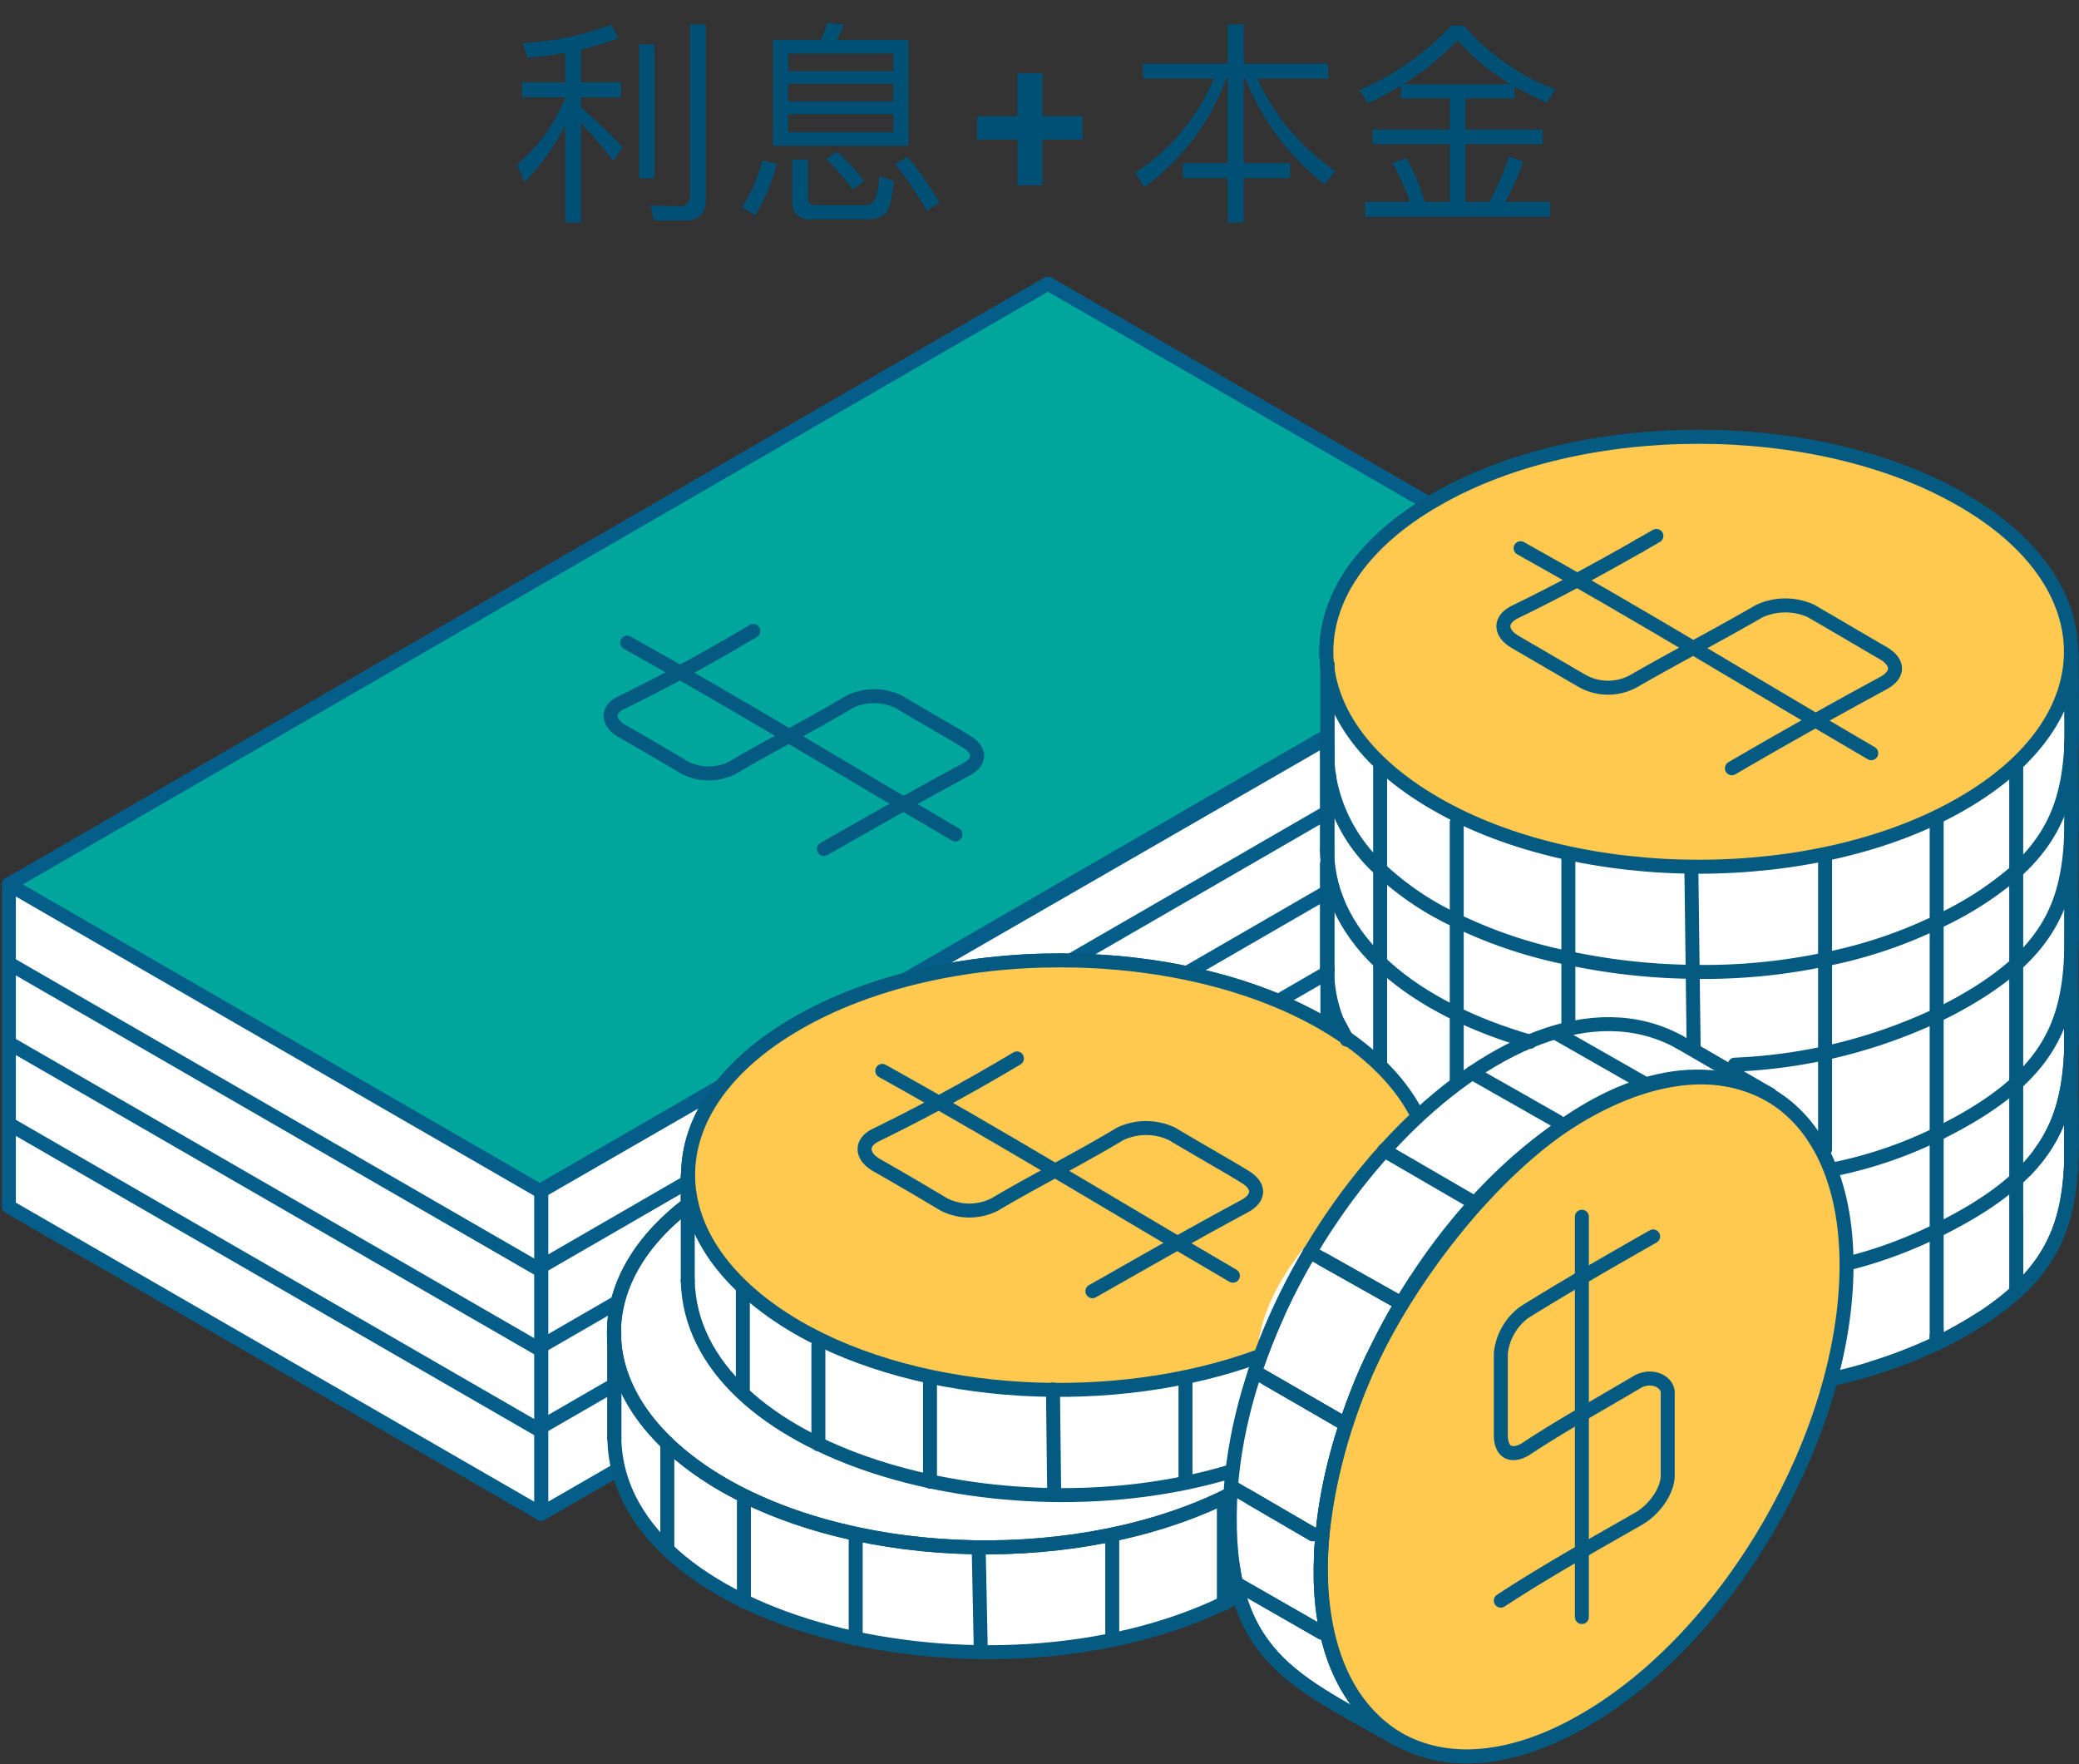 <svg xmlns="http://www.w3.org/2000/svg" xmlns:xlink="http://www.w3.org/1999/xlink" width="211.132" height="179.158" viewBox="0 0 211.132 179.158">
  <rect x="0" y="0" width="211.132" height="179.158" fill="#333333" stroke="none"/>
  <defs>
    <clipPath id="clip-path">
      <rect id="Rectangle_352" data-name="Rectangle 352" width="210.941" height="179.059" fill="none"/>
    </clipPath>
  </defs>
  <g id="_05-私校教師-退撫金-新制" data-name="05-私校教師-退撫金-新制" transform="translate(0.191)">
    <path id="Path_3154" data-name="Path 3154" d="M160.158,60.217V92.939L54.77,153.717V120.935Z" fill="#fff" fill-rule="evenodd"/>
    <path id="Path_3155" data-name="Path 3155" d="M160.158,60.217V92.939L54.77,153.717V120.935Z" fill="none" stroke="#055e89" stroke-linecap="round" stroke-linejoin="round" stroke-width="1.42"/>
    <path id="Path_3156" data-name="Path 3156" d="M.71,122.53l54.059,31.186V121L.71,89.808Z" fill="#fff"/>
    <g id="Group_845" data-name="Group 845">
      <g id="Group_844" data-name="Group 844" clip-path="url(#clip-path)">
        <path id="Path_3157" data-name="Path 3157" d="M.71,89.808V122.53l54.059,31.186V120.994" fill="none" stroke="#055e89" stroke-linecap="round" stroke-linejoin="round" stroke-width="1.42"/>
      </g>
    </g>
    <path id="Path_3158" data-name="Path 3158" d="M.71,89.808l53.922,31.127L160.158,59.941,106.23,28.8Z" fill="#00a59b"/>
    <g id="Group_847" data-name="Group 847">
      <g id="Group_846" data-name="Group 846" clip-path="url(#clip-path)">
        <path id="Path_3159" data-name="Path 3159" d="M106.23,28.8.71,89.808l53.921,31.126L160.157,59.941Z" fill="none" stroke="#055e89" stroke-linecap="round" stroke-linejoin="round" stroke-width="1.42"/>
      </g>
    </g>
    <line id="Line_1743" data-name="Line 1743" y1="60.993" x2="105.526" transform="translate(54.7 67.659)" fill="none" stroke="#055e89" stroke-linecap="round" stroke-linejoin="round" stroke-width="1.42"/>
    <path id="Path_3160" data-name="Path 3160" d="M54.7,128.987.778,97.861Z" fill="#00a59b"/>
    <g id="Group_849" data-name="Group 849">
      <g id="Group_848" data-name="Group 848" clip-path="url(#clip-path)">
        <line id="Line_1744" data-name="Line 1744" x2="53.922" y2="31.126" transform="translate(0.779 97.86)" fill="none" stroke="#055e89" stroke-linecap="round" stroke-linejoin="round" stroke-width="1.42"/>
      </g>
    </g>
    <line id="Line_1745" data-name="Line 1745" y1="60.993" x2="105.526" transform="translate(54.7 75.746)" fill="none" stroke="#055e89" stroke-linecap="round" stroke-linejoin="round" stroke-width="1.42"/>
    <path id="Path_3161" data-name="Path 3161" d="M54.7,137.073.778,105.947Z" fill="#00a59b"/>
    <g id="Group_851" data-name="Group 851">
      <g id="Group_850" data-name="Group 850" clip-path="url(#clip-path)">
        <line id="Line_1746" data-name="Line 1746" x2="53.922" y2="31.126" transform="translate(0.779 105.947)" fill="none" stroke="#055e89" stroke-linecap="round" stroke-linejoin="round" stroke-width="1.42"/>
      </g>
    </g>
    <line id="Line_1747" data-name="Line 1747" y1="60.993" x2="105.526" transform="translate(54.7 83.958)" fill="none" stroke="#055e89" stroke-linecap="round" stroke-linejoin="round" stroke-width="1.42"/>
    <path id="Path_3162" data-name="Path 3162" d="M54.7,145.286.778,114.16Z" fill="#00a59b"/>
    <g id="Group_853" data-name="Group 853">
      <g id="Group_1391" data-name="Group 1391">
        <line id="Line_1748" data-name="Line 1748" x2="53.922" y2="31.126" transform="translate(0.779 114.159)" fill="none" stroke="#055e89" stroke-linecap="round" stroke-linejoin="round" stroke-width="1.42"/>
        <path id="Path_3163" data-name="Path 3163" d="M83.482,86.209c4.513-2.555,8.965-5.124,14.44-8.072,1.5-.79,1.5-1.973,0-2.848-1.941-1.183-4.408-2.571-6.877-4.044a5.775,5.775,0,0,0-4.92,0c-3.927,2.364-8.437,4.629-11.9,6.7a5.343,5.343,0,0,1-4.891,0c-1.986-1.181-3.97-2.364-6.423-3.751-1.46-.876-1.46-2.159,0-2.848,4.437-2.159,8.95-4.627,13.387-7.27" fill="none" stroke="#055a82" stroke-linecap="round" stroke-linejoin="round" stroke-width="1.42"/>
        <path id="Path_3164" data-name="Path 3164" d="M63.5,65.259C74.811,71.55,85.542,78.136,96.841,84.735" fill="none" stroke="#055a82" stroke-linecap="round" stroke-linejoin="round" stroke-width="1.42"/>
        <path id="Path_5737" data-name="Path 5737" d="M1.276-12.034v1.518H5.654v.044A17.1,17.1,0,0,1,.792-3.7L1.5-1.87A22.312,22.312,0,0,0,5.654-7.678V2.2H7.26V-7.876a48.086,48.086,0,0,1,3.278,3.828l.946-1.408C10.032-6.974,8.624-8.316,7.26-9.5v-1.012h4.07v-1.518H7.26v-3.322a27.614,27.614,0,0,0,3.828-1.188l-.77-1.342a30.751,30.751,0,0,1-8.976,1.87l.484,1.474a36.387,36.387,0,0,0,3.828-.484v2.992Zm11.88-3.872v13.6H14.74v-13.6ZM17.886,2c1.364,0,2.046-.726,2.046-2.134V-17.908H18.326V-.528c0,.7-.33,1.078-.968,1.078-.968,0-1.98-.044-3.036-.088L14.652,2Z" transform="translate(51.551 20.393)" fill="#004f74"/>
        <path id="Path_5736" data-name="Path 5736" d="M4.2-16.346V-5.588H17.974V-16.346h-7.26a8.774,8.774,0,0,0,.66-1.54l-1.65-.22a7.476,7.476,0,0,1-.682,1.76ZM16.434-6.952H5.742V-8.8H16.434ZM5.742-10.076v-1.8H16.434v1.8Zm0-3.08v-1.8H16.434v1.8ZM3.1-4.092A14.583,14.583,0,0,1,1.056.616L2.4,1.474A18.45,18.45,0,0,0,4.6-3.784Zm10.6,5.962a2.92,2.92,0,0,0,1.87-.506c.44-.418.748-1.54.924-3.388l-1.518-.484a5.369,5.369,0,0,1-.55,2.6A1.291,1.291,0,0,1,13.4.44H8.514a.671.671,0,0,1-.748-.77V-4.2H6.16V0A1.663,1.663,0,0,0,8.052,1.87ZM10.758-4.994l-1.166.726a23.624,23.624,0,0,1,2.684,3.124l1.21-.836A25.269,25.269,0,0,0,10.758-4.994Zm7.106.506-1.232.77a38.567,38.567,0,0,1,3.212,4.752L21.1.154A36.49,36.49,0,0,0,17.864-4.488Z" transform="translate(74.101 20.393)" fill="#004f74"/>
        <path id="Path_5735" data-name="Path 5735" d="M7.369-8.6h4.082V-6.22H7.369v4.651H4.834V-6.22H.73V-8.6h4.1v-4.351H7.369Z" transform="translate(98.301 20.393)" fill="#004f74"/>
        <path id="Path_5734" data-name="Path 5734" d="M1.584-13.926v1.518H8.778A21.045,21.045,0,0,1,.814-2.86l.9,1.474a23.375,23.375,0,0,0,8.316-11.022h.154v8.58H5.654V-2.31h4.532V2.2h1.628V-2.31h4.708V-3.828H11.814v-8.58h.176A25.529,25.529,0,0,0,20.042-1.672L21.12-3.036a22.623,22.623,0,0,1-7.9-9.372h7.172v-1.518h-8.58v-3.982H10.186v3.982Zm26.18,2.244v1.276h4.994v3.168H24.9v1.474h7.854V.11h-2.53a26.261,26.261,0,0,0-1.87-4.466l-1.43.528A21.237,21.237,0,0,1,28.688.11H24.134V1.628h18.81V.11H38.39A27.738,27.738,0,0,0,40.216-4L38.764-4.51A33.933,33.933,0,0,1,36.784.11H34.342V-5.764h7.832V-7.238H34.342v-3.168h4.994v-1.21a26.433,26.433,0,0,0,3.256,1.628l.9-1.32a23.147,23.147,0,0,1-9.306-6.49H32.912a27.813,27.813,0,0,1-9.372,6.556l.924,1.32A33.7,33.7,0,0,0,27.764-11.682Zm11.2-.154H28.006A27.89,27.89,0,0,0,33.55-16.3,21.427,21.427,0,0,0,38.962-11.836Z" transform="translate(114.295 20.393)" fill="#004f74"/>
        <line id="Line_1749" data-name="Line 1749" y2="0.033" transform="translate(134.809 85.463)" fill="#fff"/>
        <line id="Line_1750" data-name="Line 1750" y2="0.033" transform="translate(134.809 85.463)" fill="none" stroke="#055a82" stroke-linecap="round" stroke-linejoin="round" stroke-width="1.42"/>
        <line id="Line_1751" data-name="Line 1751" y1="5.706" transform="translate(134.62 98.436)" fill="#fff"/>
        <line id="Line_1752" data-name="Line 1752" y1="5.706" transform="translate(134.62 98.436)" fill="none" stroke="#055a82" stroke-linecap="round" stroke-linejoin="round" stroke-width="1.42"/>
        <path id="Path_3165" data-name="Path 3165" d="M134.62,98.529V98.28" fill="#fff" fill-rule="evenodd"/>
        <path id="Path_3166" data-name="Path 3166" d="M134.62,98.529V98.28" fill="none" stroke="#055a82" stroke-linecap="round" stroke-linejoin="round" stroke-width="1.42"/>
        <path id="Path_3167" data-name="Path 3167" d="M166.273,55.434a.046.046,0,0,0,.047-.047" fill="#fff" fill-rule="evenodd"/>
        <path id="Path_3168" data-name="Path 3168" d="M166.273,55.434a.046.046,0,0,0,.047-.047" fill="none" stroke="#055a82" stroke-linecap="round" stroke-linejoin="round" stroke-width="1.42"/>
        <path id="Path_3169" data-name="Path 3169" d="M175.69,78.012c4.755-2.776,9.572-5.489,15.341-8.621,1.637-.86,1.607-2.137.048-3.058-2.121-1.23-4.709-2.759-7.344-4.288a6.315,6.315,0,0,0-5.272.017c-4.255,2.463-8.994,4.927-12.705,7.078a5.389,5.389,0,0,1-5.255.016c-2.121-1.231-4.2-2.447-6.829-3.976-1.559-.92-1.621-2.275.047-3.071,4.708-2.276,9.527-4.927,14.3-7.687" fill="#fff" fill-rule="evenodd"/>
        <path id="Path_3170" data-name="Path 3170" d="M175.69,78.012c4.755-2.776,9.572-5.489,15.341-8.621,1.637-.86,1.607-2.137.048-3.058-2.121-1.23-4.709-2.759-7.344-4.288a6.315,6.315,0,0,0-5.272.017c-4.255,2.463-8.994,4.927-12.705,7.078a5.389,5.389,0,0,1-5.255.016c-2.121-1.231-4.2-2.447-6.829-3.976-1.559-.92-1.621-2.275.047-3.071,4.708-2.276,9.527-4.927,14.3-7.687" fill="none" stroke="#055a82" stroke-linecap="round" stroke-linejoin="round" stroke-width="1.42"/>
        <line id="Line_1753" data-name="Line 1753" y2="30.964" transform="translate(134.62 67.472)" fill="#fff"/>
        <line id="Line_1754" data-name="Line 1754" y2="30.964" transform="translate(134.62 67.472)" fill="none" stroke="#055a82" stroke-linecap="round" stroke-linejoin="round" stroke-width="1.42"/>
        <path id="Path_3171" data-name="Path 3171" d="M210.131,108.945c0,11.975,1.7,19.442-12.489,26.9a49.757,49.757,0,0,1-11.867,4.194" fill="#fff" fill-rule="evenodd"/>
        <path id="Path_3172" data-name="Path 3172" d="M210.131,108.945c0,11.975,1.7,19.442-12.489,26.9a49.757,49.757,0,0,1-11.867,4.194" fill="none" stroke="#055a82" stroke-linecap="round" stroke-linejoin="round" stroke-width="1.42"/>
        <path id="Path_3173" data-name="Path 3173" d="M210.161,66.178c0,3.523.157,6.641,0,9.448" fill="#fff" fill-rule="evenodd"/>
        <path id="Path_3174" data-name="Path 3174" d="M210.161,66.178c0,3.523.157,6.641,0,9.448" fill="none" stroke="#055a82" stroke-linecap="round" stroke-linejoin="round" stroke-width="1.42"/>
        <line id="Line_1755" data-name="Line 1755" y2="0.047" transform="translate(210.161 75.626)" fill="#fff"/>
        <line id="Line_1756" data-name="Line 1756" y2="0.047" transform="translate(210.161 75.626)" fill="none" stroke="#055a82" stroke-linecap="round" stroke-linejoin="round" stroke-width="1.42"/>
        <path id="Path_3175" data-name="Path 3175" d="M210.161,75.673c-.265,4.9-1.371,8.933-5.549,12.754a33.32,33.32,0,0,1-6.97,4.661c-.376.188-.749.374-1.156.562a47.373,47.373,0,0,1-11.333,3.773A59.623,59.623,0,0,1,171.7,98.684a64.079,64.079,0,0,1-12.613-1.4A47.546,47.546,0,0,1,147.748,93.5a29.417,29.417,0,0,1-7.78-5.225,16.406,16.406,0,0,1-5.16-9.291" fill="#fff" fill-rule="evenodd"/>
        <path id="Path_3176" data-name="Path 3176" d="M210.161,75.673c-.265,4.9-1.371,8.933-5.549,12.754a33.32,33.32,0,0,1-6.97,4.661c-.376.188-.749.374-1.156.562a47.373,47.373,0,0,1-11.333,3.773A59.623,59.623,0,0,1,171.7,98.684a64.079,64.079,0,0,1-12.613-1.4A47.546,47.546,0,0,1,147.748,93.5a29.417,29.417,0,0,1-7.78-5.225,16.406,16.406,0,0,1-5.16-9.291" fill="none" stroke="#055a82" stroke-linecap="round" stroke-linejoin="round" stroke-width="1.42"/>
        <line id="Line_1757" data-name="Line 1757" y1="0.047" transform="translate(134.809 78.932)" fill="#fff"/>
        <line id="Line_1758" data-name="Line 1758" y1="0.047" transform="translate(134.809 78.932)" fill="none" stroke="#055a82" stroke-linecap="round" stroke-linejoin="round" stroke-width="1.42"/>
        <path id="Path_3177" data-name="Path 3177" d="M134.809,78.932a12.374,12.374,0,0,1-.188-2.043" fill="#fff" fill-rule="evenodd"/>
        <path id="Path_3178" data-name="Path 3178" d="M134.809,78.932a12.374,12.374,0,0,1-.188-2.043" fill="none" stroke="#055a82" stroke-linecap="round" stroke-linejoin="round" stroke-width="1.42"/>
        <line id="Line_1759" data-name="Line 1759" y1="9.417" transform="translate(134.62 67.472)" fill="#fff"/>
        <line id="Line_1760" data-name="Line 1760" y1="9.417" transform="translate(134.62 67.472)" fill="none" stroke="#055a82" stroke-linecap="round" stroke-linejoin="round" stroke-width="1.42"/>
        <line id="Line_1761" data-name="Line 1761" y1="53.276" transform="translate(204.565 77.84)" fill="#fff"/>
        <line id="Line_1762" data-name="Line 1762" y1="53.276" transform="translate(204.565 77.84)" fill="none" stroke="#055a82" stroke-linecap="round" stroke-linejoin="round" stroke-width="1.42"/>
        <line id="Line_1763" data-name="Line 1763" y1="29.622" transform="translate(185.153 87.086)" fill="#fff"/>
        <line id="Line_1764" data-name="Line 1764" y1="29.622" transform="translate(185.153 87.086)" fill="none" stroke="#055a82" stroke-linecap="round" stroke-linejoin="round" stroke-width="1.42"/>
        <line id="Line_1765" data-name="Line 1765" x1="0.235" y1="18.491" transform="translate(171.573 88.037)" fill="#fff"/>
        <line id="Line_1766" data-name="Line 1766" x1="0.235" y1="18.491" transform="translate(171.573 88.037)" fill="none" stroke="#055a82" stroke-linecap="round" stroke-linejoin="round" stroke-width="1.42"/>
        <line id="Line_1767" data-name="Line 1767" y1="17.12" transform="translate(159.084 86.884)" fill="#fff"/>
        <line id="Line_1768" data-name="Line 1768" y1="17.12" transform="translate(159.084 86.884)" fill="none" stroke="#055a82" stroke-linecap="round" stroke-linejoin="round" stroke-width="1.42"/>
        <line id="Line_1769" data-name="Line 1769" y1="26.363" transform="translate(147.748 83.516)" fill="#fff"/>
        <line id="Line_1770" data-name="Line 1770" y1="26.363" transform="translate(147.748 83.516)" fill="none" stroke="#055a82" stroke-linecap="round" stroke-linejoin="round" stroke-width="1.42"/>
        <line id="Line_1771" data-name="Line 1771" y1="30.371" transform="translate(139.968 77.84)" fill="#fff"/>
        <line id="Line_1772" data-name="Line 1772" y1="30.371" transform="translate(139.968 77.84)" fill="none" stroke="#055a82" stroke-linecap="round" stroke-linejoin="round" stroke-width="1.42"/>
        <line id="Line_1773" data-name="Line 1773" y1="9.666" transform="translate(124.098 153.179)" fill="#fff"/>
        <line id="Line_1774" data-name="Line 1774" y1="9.666" transform="translate(124.098 153.179)" fill="none" stroke="#055a82" stroke-linecap="round" stroke-linejoin="round" stroke-width="1.42"/>
        <line id="Line_1775" data-name="Line 1775" y1="10.307" transform="translate(112.762 156.217)" fill="#fff"/>
        <line id="Line_1776" data-name="Line 1776" y1="10.307" transform="translate(112.762 156.217)" fill="none" stroke="#055a82" stroke-linecap="round" stroke-linejoin="round" stroke-width="1.42"/>
        <line id="Line_1777" data-name="Line 1777" x1="0.218" y1="10.62" transform="translate(99.198 157.168)" fill="#fff"/>
        <line id="Line_1778" data-name="Line 1778" x1="0.218" y1="10.62" transform="translate(99.198 157.168)" fill="none" stroke="#055a82" stroke-linecap="round" stroke-linejoin="round" stroke-width="1.42"/>
        <line id="Line_1779" data-name="Line 1779" y1="10.509" transform="translate(86.709 155.905)" fill="#fff"/>
        <line id="Line_1780" data-name="Line 1780" y1="10.509" transform="translate(86.709 155.905)" fill="none" stroke="#055a82" stroke-linecap="round" stroke-linejoin="round" stroke-width="1.42"/>
        <line id="Line_1781" data-name="Line 1781" y1="10.072" transform="translate(75.357 152.554)" fill="#fff"/>
        <line id="Line_1782" data-name="Line 1782" y1="10.072" transform="translate(75.357 152.554)" fill="none" stroke="#055a82" stroke-linecap="round" stroke-linejoin="round" stroke-width="1.42"/>
        <line id="Line_1783" data-name="Line 1783" y1="9.995" transform="translate(67.577 146.971)" fill="#fff"/>
        <line id="Line_1784" data-name="Line 1784" y1="9.995" transform="translate(67.577 146.971)" fill="none" stroke="#055a82" stroke-linecap="round" stroke-linejoin="round" stroke-width="1.42"/>
        <line id="Line_1785" data-name="Line 1785" y1="10.305" transform="translate(120.2 140.253)" fill="#fff"/>
        <line id="Line_1786" data-name="Line 1786" y1="10.305" transform="translate(120.2 140.253)" fill="none" stroke="#055a82" stroke-linecap="round" stroke-linejoin="round" stroke-width="1.42"/>
        <line id="Line_1787" data-name="Line 1787" x1="0.125" y1="10.709" transform="translate(106.743 141.096)" fill="#fff"/>
        <line id="Line_1788" data-name="Line 1788" x1="0.125" y1="10.709" transform="translate(106.743 141.096)" fill="none" stroke="#055a82" stroke-linecap="round" stroke-linejoin="round" stroke-width="1.42"/>
        <line id="Line_1789" data-name="Line 1789" y1="10.509" transform="translate(94.255 139.941)" fill="#fff"/>
        <line id="Line_1790" data-name="Line 1790" y1="10.509" transform="translate(94.255 139.941)" fill="none" stroke="#055a82" stroke-linecap="round" stroke-linejoin="round" stroke-width="1.42"/>
        <line id="Line_1791" data-name="Line 1791" y1="10.087" transform="translate(82.919 136.572)" fill="#fff"/>
        <line id="Line_1792" data-name="Line 1792" y1="10.087" transform="translate(82.919 136.572)" fill="none" stroke="#055a82" stroke-linecap="round" stroke-linejoin="round" stroke-width="1.42"/>
        <line id="Line_1793" data-name="Line 1793" y1="10.089" transform="translate(75.249 130.897)" fill="#fff"/>
        <line id="Line_1794" data-name="Line 1794" y1="10.089" transform="translate(75.249 130.897)" fill="none" stroke="#055a82" stroke-linecap="round" stroke-linejoin="round" stroke-width="1.42"/>
        <path id="Path_3179" data-name="Path 3179" d="M141.746,176.611c-10.415-6-17.649-8.2-17.01-24.275,1.139-26.161,28.235-56,45.573-46.554" fill="#fff" fill-rule="evenodd"/>
        <path id="Path_3180" data-name="Path 3180" d="M141.746,176.611c-10.415-6-17.649-8.2-17.01-24.275,1.139-26.161,28.235-56,45.573-46.554" fill="none" stroke="#055a82" stroke-linecap="round" stroke-linejoin="round" stroke-width="1.42"/>
        <line id="Line_1795" data-name="Line 1795" x2="9.246" y2="5.361" transform="translate(170.309 105.782)" fill="#fff"/>
        <line id="Line_1796" data-name="Line 1796" x2="9.246" y2="5.361" transform="translate(170.309 105.782)" fill="none" stroke="#055a82" stroke-linecap="round" stroke-linejoin="round" stroke-width="1.42"/>
        <path id="Path_3181" data-name="Path 3181" d="M179.555,111.143c-15.873-8.295-34.55,13.567-41.067,28.268-4.648,10.727-8.606,29.639,3.259,37.2" fill="#fff" fill-rule="evenodd"/>
        <path id="Path_3182" data-name="Path 3182" d="M179.555,111.143c-15.873-8.295-34.55,13.567-41.067,28.268-4.648,10.727-8.606,29.639,3.259,37.2" fill="none" stroke="#055a82" stroke-linecap="round" stroke-linejoin="round" stroke-width="1.42"/>
        <path id="Path_3183" data-name="Path 3183" d="M133.951,159.275c0-17.026,11.974-37.731,26.692-46.23,14.828-8.513,26.692-1.574,26.692,15.435,0,17.026-11.864,37.718-26.692,46.228-14.718,8.516-26.692,1.576-26.692-15.433" fill="#fff" fill-rule="evenodd"/>
        <path id="Path_3184" data-name="Path 3184" d="M133.951,159.275c0-17.026,11.974-37.731,26.692-46.23,14.828-8.513,26.692-1.574,26.692,15.435,0,17.026-11.864,37.718-26.692,46.228C145.925,183.224,133.951,176.284,133.951,159.275Z" fill="none" stroke="#055a82" stroke-linecap="round" stroke-linejoin="round" stroke-width="1.42"/>
        <line id="Line_1797" data-name="Line 1797" x2="8.809" y2="5.051" transform="translate(125.251 160.741)" fill="#fff"/>
        <line id="Line_1798" data-name="Line 1798" x2="8.809" y2="5.051" transform="translate(125.251 160.741)" fill="none" stroke="#055a82" stroke-linecap="round" stroke-linejoin="round" stroke-width="1.42"/>
        <line id="Line_1799" data-name="Line 1799" x2="8.295" y2="4.833" transform="translate(124.845 150.964)" fill="#fff"/>
        <line id="Line_1800" data-name="Line 1800" x2="8.295" y2="4.833" transform="translate(124.845 150.964)" fill="none" stroke="#055a82" stroke-linecap="round" stroke-linejoin="round" stroke-width="1.42"/>
        <line id="Line_1801" data-name="Line 1801" x2="8.933" y2="5.16" transform="translate(127.247 139.302)" fill="#fff"/>
        <line id="Line_1802" data-name="Line 1802" x2="8.933" y2="5.16" transform="translate(127.247 139.302)" fill="none" stroke="#055a82" stroke-linecap="round" stroke-linejoin="round" stroke-width="1.42"/>
        <line id="Line_1803" data-name="Line 1803" x2="9.339" y2="5.253" transform="translate(132.813 127.126)" fill="#fff"/>
        <line id="Line_1804" data-name="Line 1804" x2="9.339" y2="5.253" transform="translate(132.813 127.126)" fill="none" stroke="#055a82" stroke-linecap="round" stroke-linejoin="round" stroke-width="1.42"/>
        <line id="Line_1805" data-name="Line 1805" x2="9.043" y2="5.253" transform="translate(140.374 116.818)" fill="#fff"/>
        <line id="Line_1806" data-name="Line 1806" x2="9.043" y2="5.253" transform="translate(140.374 116.818)" fill="none" stroke="#055a82" stroke-linecap="round" stroke-linejoin="round" stroke-width="1.42"/>
        <line id="Line_1807" data-name="Line 1807" x2="8.701" y2="4.943" transform="translate(149.307 108.945)" fill="#fff"/>
        <line id="Line_1808" data-name="Line 1808" x2="8.701" y2="4.943" transform="translate(149.307 108.945)" fill="none" stroke="#055a82" stroke-linecap="round" stroke-linejoin="round" stroke-width="1.42"/>
        <line id="Line_1809" data-name="Line 1809" x2="8.64" y2="4.927" transform="translate(158.116 105.062)" fill="#fff"/>
        <line id="Line_1810" data-name="Line 1810" x2="8.64" y2="4.927" transform="translate(158.116 105.062)" fill="none" stroke="#055a82" stroke-linecap="round" stroke-linejoin="round" stroke-width="1.42"/>
        <path id="Path_3185" data-name="Path 3185" d="M152.225,162.533c4.332-2.838,9.168-5.566,13.983-8.309,1.482-.843,2.965-2.729,2.965-4.413v-8.4c0-1.044-1.483-1.885-2.965-1.153-4.3,2.525-8.2,4.726-11.537,6.938-1.482.827-2.446.2-2.446-1.482v-8.295a5.93,5.93,0,0,1,2.446-4.208c3.9-2.416,8.2-4.927,13.019-7.655" fill="#fff" fill-rule="evenodd"/>
        <path id="Path_3186" data-name="Path 3186" d="M152.225,162.533c4.332-2.838,9.168-5.566,13.983-8.309,1.482-.843,2.965-2.729,2.965-4.413v-8.4c0-1.044-1.483-1.885-2.965-1.153-4.3,2.525-8.2,4.726-11.537,6.938-1.482.827-2.446.2-2.446-1.482v-8.295a5.93,5.93,0,0,1,2.446-4.208c3.9-2.416,8.2-4.927,13.019-7.655" fill="none" stroke="#055a82" stroke-linecap="round" stroke-linejoin="round" stroke-width="1.42"/>
        <line id="Line_1811" data-name="Line 1811" y2="40.648" transform="translate(160.455 123.554)" fill="#fff"/>
        <line id="Line_1812" data-name="Line 1812" y2="40.648" transform="translate(160.455 123.554)" fill="none" stroke="#055a82" stroke-linecap="round" stroke-linejoin="round" stroke-width="1.42"/>
        <line id="Line_1813" data-name="Line 1813" y1="53.477" transform="translate(196.486 82.986)" fill="#fff"/>
        <line id="Line_1814" data-name="Line 1814" y1="53.477" transform="translate(196.486 82.986)" fill="none" stroke="#055a82" stroke-linecap="round" stroke-linejoin="round" stroke-width="1.42"/>
        <path id="Path_3187" data-name="Path 3187" d="M199.013,81.628c-14.719,8.513-38.666,8.513-53.386,0-14.828-8.512-14.828-22.389,0-30.886,14.72-8.513,38.667-8.513,53.386,0,14.811,8.5,14.811,22.374,0,30.886" fill="#fff" fill-rule="evenodd"/>
        <path id="Path_3188" data-name="Path 3188" d="M199.013,81.628c-14.719,8.513-38.666,8.513-53.386,0-14.828-8.512-14.828-22.389,0-30.886,14.72-8.513,38.667-8.513,53.386,0C213.824,59.239,213.824,73.116,199.013,81.628Z" fill="none" stroke="#055a82" stroke-linecap="round" stroke-linejoin="round" stroke-width="1.42"/>
        <path id="Path_3189" data-name="Path 3189" d="M154.234,55.669c12.085,6.735,23.543,13.767,35.611,20.816" fill="#fff" fill-rule="evenodd"/>
        <path id="Path_3190" data-name="Path 3190" d="M154.234,55.669c12.085,6.735,23.543,13.767,35.611,20.816" fill="none" stroke="#055a82" stroke-linecap="round" stroke-linejoin="round" stroke-width="1.42"/>
        <path id="Path_3191" data-name="Path 3191" d="M210.131,75.642c0,12.082,1.7,19.536-12.489,26.9a53.338,53.338,0,0,1-21.657,5.566" fill="#fff" fill-rule="evenodd"/>
        <path id="Path_3192" data-name="Path 3192" d="M210.131,75.642c0,12.082,1.7,19.536-12.489,26.9a53.338,53.338,0,0,1-21.657,5.566" fill="none" stroke="#055a82" stroke-linecap="round" stroke-linejoin="round" stroke-width="1.42"/>
        <path id="Path_3193" data-name="Path 3193" d="M155.2,105.782c-11.679-3.354-20.5-10.183-20.612-19.428" fill="#fff" fill-rule="evenodd"/>
        <path id="Path_3194" data-name="Path 3194" d="M155.2,105.782c-11.679-3.354-20.5-10.183-20.612-19.428" fill="none" stroke="#055a82" stroke-linecap="round" stroke-linejoin="round" stroke-width="1.42"/>
        <line id="Line_1815" data-name="Line 1815" y1="10.711" transform="translate(134.59 75.642)" fill="#fff"/>
        <line id="Line_1816" data-name="Line 1816" y1="10.711" transform="translate(134.59 75.642)" fill="none" stroke="#055a82" stroke-linecap="round" stroke-linejoin="round" stroke-width="1.42"/>
        <path id="Path_3195" data-name="Path 3195" d="M210.131,87.725c0,12.085,1.7,19.536-12.489,26.879a43.412,43.412,0,0,1-11.46,4.1" fill="#fff" fill-rule="evenodd"/>
        <path id="Path_3196" data-name="Path 3196" d="M210.131,87.725c0,12.085,1.7,19.536-12.489,26.879a43.412,43.412,0,0,1-11.46,4.1" fill="none" stroke="#055a82" stroke-linecap="round" stroke-linejoin="round" stroke-width="1.42"/>
        <path id="Path_3197" data-name="Path 3197" d="M136.586,105.577c-.11-.312-.92-1.778-1.031-2a14.22,14.22,0,0,1-.966-5.144" fill="#fff" fill-rule="evenodd"/>
        <path id="Path_3198" data-name="Path 3198" d="M136.586,105.577c-.11-.312-.92-1.778-1.031-2a14.22,14.22,0,0,1-.966-5.144" fill="none" stroke="#055a82" stroke-linecap="round" stroke-linejoin="round" stroke-width="1.42"/>
        <line id="Line_1817" data-name="Line 1817" y1="10.711" transform="translate(134.59 87.725)" fill="#fff"/>
        <line id="Line_1818" data-name="Line 1818" y1="10.711" transform="translate(134.59 87.725)" fill="none" stroke="#055a82" stroke-linecap="round" stroke-linejoin="round" stroke-width="1.42"/>
        <path id="Path_3199" data-name="Path 3199" d="M210.131,97.487c0,12.082,1.7,19.55-12.489,26.893a45.4,45.4,0,0,1-9.682,3.788" fill="#fff" fill-rule="evenodd"/>
        <path id="Path_3200" data-name="Path 3200" d="M210.131,97.487c0,12.082,1.7,19.55-12.489,26.893a45.4,45.4,0,0,1-9.682,3.788" fill="none" stroke="#055a82" stroke-linecap="round" stroke-linejoin="round" stroke-width="1.42"/>
        <path id="Path_3201" data-name="Path 3201" d="M124.908,149.388c-23.2,7.048-54.821-1.775-55.255-19.332" fill="#fff" fill-rule="evenodd"/>
        <path id="Path_3202" data-name="Path 3202" d="M124.908,149.388c-23.2,7.048-54.821-1.775-55.255-19.332" fill="none" stroke="#055a82" stroke-linecap="round" stroke-linejoin="round" stroke-width="1.42"/>
        <line id="Line_1819" data-name="Line 1819" y1="10.711" transform="translate(69.653 119.345)" fill="#fff"/>
        <line id="Line_1820" data-name="Line 1820" y1="10.711" transform="translate(69.653 119.345)" fill="none" stroke="#055a82" stroke-linecap="round" stroke-linejoin="round" stroke-width="1.42"/>
        <path id="Path_3203" data-name="Path 3203" d="M127.653,137.726c-14.6,5.364-34.132,4.413-46.855-2.93-14.811-8.621-14.811-22.39,0-30.9,14.72-8.5,38.668-8.5,53.386,0,4.523,2.635,7.562,5.676,9.339,8.933" fill="#fff" fill-rule="evenodd"/>
        <path id="Path_3204" data-name="Path 3204" d="M127.653,137.726c-14.6,5.364-34.132,4.413-46.855-2.93-14.811-8.621-14.811-22.39,0-30.9,14.72-8.5,38.668-8.5,53.386,0,4.523,2.635,7.562,5.676,9.339,8.933" fill="none" stroke="#055a82" stroke-linecap="round" stroke-linejoin="round" stroke-width="1.42"/>
        <path id="Path_3205" data-name="Path 3205" d="M110.749,131.116c4.819-2.729,9.575-5.472,15.422-8.621,1.6-.843,1.6-2.107,0-3.041-2.074-1.264-4.708-2.746-7.345-4.319a6.171,6.171,0,0,0-5.254,0c-4.194,2.524-9.011,4.943-12.707,7.155a5.7,5.7,0,0,1-5.223,0c-2.121-1.261-4.241-2.524-6.86-4.006-1.559-.935-1.559-2.306,0-3.041,4.739-2.306,9.558-4.941,14.3-7.764" fill="#fff" fill-rule="evenodd"/>
        <path id="Path_3206" data-name="Path 3206" d="M110.749,131.116c4.819-2.729,9.575-5.472,15.422-8.621,1.6-.843,1.6-2.107,0-3.041-2.074-1.264-4.708-2.746-7.345-4.319a6.171,6.171,0,0,0-5.254,0c-4.194,2.524-9.011,4.943-12.707,7.155a5.7,5.7,0,0,1-5.223,0c-2.121-1.261-4.241-2.524-6.86-4.006-1.559-.935-1.559-2.306,0-3.041,4.739-2.306,9.558-4.941,14.3-7.764" fill="none" stroke="#055a82" stroke-linecap="round" stroke-linejoin="round" stroke-width="1.42"/>
        <path id="Path_3207" data-name="Path 3207" d="M89.407,108.742c12.082,6.719,23.543,13.752,35.609,20.8" fill="#fff" fill-rule="evenodd"/>
        <path id="Path_3208" data-name="Path 3208" d="M89.407,108.742c12.082,6.719,23.543,13.752,35.609,20.8" fill="none" stroke="#055a82" stroke-linecap="round" stroke-linejoin="round" stroke-width="1.42"/>
        <path id="Path_3209" data-name="Path 3209" d="M62.2,146.037c.343,19.644,39.852,28.251,63.052,16.183l3.741-30.379H62.637" fill="#fff" fill-rule="evenodd"/>
        <line id="Line_1821" data-name="Line 1821" y2="10.728" transform="translate(62.199 135.31)" fill="#fff"/>
        <line id="Line_1822" data-name="Line 1822" y2="10.728" transform="translate(62.199 135.31)" fill="none" stroke="#055a82" stroke-linecap="round" stroke-linejoin="round" stroke-width="1.42"/>
        <path id="Path_3210" data-name="Path 3210" d="M124.612,151.8c-14.938,7.47-37.281,7.048-51.359-1.043-13.581-7.89-14.717-20.175-3.274-28.69" fill="#fff" fill-rule="evenodd"/>
        <path id="Path_3211" data-name="Path 3211" d="M124.612,151.8c-14.938,7.47-37.281,7.048-51.359-1.043-13.581-7.89-14.717-20.175-3.274-28.69" fill="none" stroke="#055a82" stroke-linecap="round" stroke-linejoin="round" stroke-width="1.42"/>
        <path id="Path_3212" data-name="Path 3212" d="M210.131,118.5l.03-42.83m0-.047-.03-9.448" fill="#fff" fill-rule="evenodd"/>
        <path id="Path_3213" data-name="Path 3213" d="M210.131,118.5l.03-42.83m0-.047-.03-9.448" fill="none" stroke="#055a82" stroke-linecap="round" stroke-linejoin="round" stroke-width="1.42"/>
        <path id="Path_3214" data-name="Path 3214" d="M134.62,64.521l.094,49.367,13.034,24.666,38.027,1.481,18.018-8.194,6.328-37.359-.034-29.125" fill="#fff" fill-rule="evenodd"/>
        <path id="Path_3215" data-name="Path 3215" d="M210.705,66.077c0,12.022-17.112,21.768-38.221,21.768s-38.22-9.746-38.22-21.768,17.112-21.768,38.22-21.768,38.221,9.746,38.221,21.768" fill="#ffc94f" fill-rule="evenodd"/>
        <path id="Path_3216" data-name="Path 3216" d="M127.73,135.613c.821-3.972,2.974-7.049,5.481-10.156a108.914,108.914,0,0,1,9.735-10.915,3.163,3.163,0,0,1,.782-.543c-4.151-9.384-18.889-16.322-36.435-16.322-20.768,0-37.6,9.719-37.6,21.709s16.835,21.71,37.6,21.71a58.7,58.7,0,0,0,20.624-3.559,3.149,3.149,0,0,1-.187-1.924" fill="#ffc94f"/>
        <path id="Path_3217" data-name="Path 3217" d="M141.049,176.4c-10.383-6.3-10.033-25.856.781-43.686s28-27.179,38.38-20.882,10.034,25.857-.78,43.687-28,27.178-38.381,20.881" fill="#ffc94f"/>
        <line id="Line_1823" data-name="Line 1823" y1="5.706" transform="translate(134.62 98.436)" fill="none" stroke="#055a82" stroke-linecap="round" stroke-linejoin="round" stroke-width="1.42"/>
        <path id="Path_3218" data-name="Path 3218" d="M134.62,98.529V98.28" fill="none" stroke="#055a82" stroke-linecap="round" stroke-linejoin="round" stroke-width="1.42"/>
        <path id="Path_3219" data-name="Path 3219" d="M166.273,55.434a.046.046,0,0,0,.047-.047" fill="none" stroke="#055a82" stroke-linecap="round" stroke-linejoin="round" stroke-width="1.42"/>
        <path id="Path_3220" data-name="Path 3220" d="M175.69,78.012c4.755-2.776,9.572-5.489,15.341-8.621,1.637-.86,1.607-2.137.048-3.058-2.121-1.23-4.709-2.759-7.344-4.288a6.315,6.315,0,0,0-5.272.017c-4.255,2.463-8.994,4.927-12.705,7.078a5.389,5.389,0,0,1-5.255.016c-2.121-1.231-4.2-2.447-6.829-3.976-1.559-.92-1.621-2.275.047-3.071,4.708-2.276,9.527-4.927,14.3-7.687" fill="none" stroke="#055a82" stroke-linecap="round" stroke-linejoin="round" stroke-width="1.42"/>
        <line id="Line_1824" data-name="Line 1824" y2="30.964" transform="translate(134.62 67.472)" fill="none" stroke="#055a82" stroke-linecap="round" stroke-linejoin="round" stroke-width="1.42"/>
        <path id="Path_3221" data-name="Path 3221" d="M210.131,108.945c0,11.975,1.7,19.442-12.489,26.9a49.757,49.757,0,0,1-11.867,4.194" fill="none" stroke="#055a82" stroke-linecap="round" stroke-linejoin="round" stroke-width="1.42"/>
        <path id="Path_3222" data-name="Path 3222" d="M210.161,66.178c0,3.523.157,6.641,0,9.448" fill="none" stroke="#055a82" stroke-linecap="round" stroke-linejoin="round" stroke-width="1.42"/>
        <line id="Line_1825" data-name="Line 1825" y2="0.047" transform="translate(210.161 75.626)" fill="none" stroke="#055a82" stroke-linecap="round" stroke-linejoin="round" stroke-width="1.42"/>
        <path id="Path_3223" data-name="Path 3223" d="M210.161,75.673c-.265,4.9-1.371,8.933-5.549,12.754a33.32,33.32,0,0,1-6.97,4.661c-.376.188-.749.374-1.156.562a47.373,47.373,0,0,1-11.333,3.773A59.623,59.623,0,0,1,171.7,98.684a64.079,64.079,0,0,1-12.613-1.4A47.546,47.546,0,0,1,147.748,93.5a29.417,29.417,0,0,1-7.78-5.225,16.406,16.406,0,0,1-5.16-9.291" fill="none" stroke="#055a82" stroke-linecap="round" stroke-linejoin="round" stroke-width="1.42"/>
        <line id="Line_1826" data-name="Line 1826" y1="0.047" transform="translate(134.809 78.932)" fill="none" stroke="#055a82" stroke-linecap="round" stroke-linejoin="round" stroke-width="1.42"/>
        <path id="Path_3224" data-name="Path 3224" d="M134.809,78.932a12.374,12.374,0,0,1-.188-2.043" fill="none" stroke="#055a82" stroke-linecap="round" stroke-linejoin="round" stroke-width="1.42"/>
        <line id="Line_1827" data-name="Line 1827" y1="9.417" transform="translate(134.62 67.472)" fill="none" stroke="#055a82" stroke-linecap="round" stroke-linejoin="round" stroke-width="1.42"/>
        <line id="Line_1828" data-name="Line 1828" y1="53.276" transform="translate(204.565 77.84)" fill="none" stroke="#055a82" stroke-linecap="round" stroke-linejoin="round" stroke-width="1.42"/>
        <line id="Line_1829" data-name="Line 1829" y1="29.622" transform="translate(185.153 87.086)" fill="none" stroke="#055a82" stroke-linecap="round" stroke-linejoin="round" stroke-width="1.42"/>
        <line id="Line_1830" data-name="Line 1830" x1="0.235" y1="18.491" transform="translate(171.573 88.037)" fill="none" stroke="#055a82" stroke-linecap="round" stroke-linejoin="round" stroke-width="1.42"/>
        <line id="Line_1831" data-name="Line 1831" y1="17.12" transform="translate(159.084 86.884)" fill="none" stroke="#055a82" stroke-linecap="round" stroke-linejoin="round" stroke-width="1.42"/>
        <line id="Line_1832" data-name="Line 1832" y1="26.363" transform="translate(147.748 83.516)" fill="none" stroke="#055a82" stroke-linecap="round" stroke-linejoin="round" stroke-width="1.42"/>
        <line id="Line_1833" data-name="Line 1833" y1="30.371" transform="translate(139.968 77.84)" fill="none" stroke="#055a82" stroke-linecap="round" stroke-linejoin="round" stroke-width="1.42"/>
        <line id="Line_1834" data-name="Line 1834" y1="9.666" transform="translate(124.098 153.179)" fill="none" stroke="#055a82" stroke-linecap="round" stroke-linejoin="round" stroke-width="1.42"/>
        <line id="Line_1835" data-name="Line 1835" y1="10.307" transform="translate(112.762 156.217)" fill="none" stroke="#055a82" stroke-linecap="round" stroke-linejoin="round" stroke-width="1.42"/>
        <line id="Line_1836" data-name="Line 1836" x1="0.218" y1="10.62" transform="translate(99.198 157.168)" fill="none" stroke="#055a82" stroke-linecap="round" stroke-linejoin="round" stroke-width="1.42"/>
        <line id="Line_1837" data-name="Line 1837" y1="10.509" transform="translate(86.709 155.905)" fill="none" stroke="#055a82" stroke-linecap="round" stroke-linejoin="round" stroke-width="1.42"/>
        <line id="Line_1838" data-name="Line 1838" y1="10.072" transform="translate(75.357 152.554)" fill="none" stroke="#055a82" stroke-linecap="round" stroke-linejoin="round" stroke-width="1.42"/>
        <line id="Line_1839" data-name="Line 1839" y1="9.995" transform="translate(67.577 146.971)" fill="none" stroke="#055a82" stroke-linecap="round" stroke-linejoin="round" stroke-width="1.42"/>
        <line id="Line_1840" data-name="Line 1840" y1="10.305" transform="translate(120.2 140.253)" fill="none" stroke="#055a82" stroke-linecap="round" stroke-linejoin="round" stroke-width="1.42"/>
        <line id="Line_1841" data-name="Line 1841" x1="0.125" y1="10.709" transform="translate(106.743 141.096)" fill="none" stroke="#055a82" stroke-linecap="round" stroke-linejoin="round" stroke-width="1.42"/>
        <line id="Line_1842" data-name="Line 1842" y1="10.509" transform="translate(94.255 139.941)" fill="none" stroke="#055a82" stroke-linecap="round" stroke-linejoin="round" stroke-width="1.42"/>
        <line id="Line_1843" data-name="Line 1843" y1="10.087" transform="translate(82.919 136.572)" fill="none" stroke="#055a82" stroke-linecap="round" stroke-linejoin="round" stroke-width="1.42"/>
        <line id="Line_1844" data-name="Line 1844" y1="10.089" transform="translate(75.249 130.897)" fill="none" stroke="#055a82" stroke-linecap="round" stroke-linejoin="round" stroke-width="1.42"/>
        <path id="Path_3225" data-name="Path 3225" d="M141.746,176.611c-10.415-6-17.649-8.2-17.01-24.275,1.139-26.161,28.235-56,45.573-46.554" fill="none" stroke="#055a82" stroke-linecap="round" stroke-linejoin="round" stroke-width="1.42"/>
        <line id="Line_1845" data-name="Line 1845" x2="9.246" y2="5.361" transform="translate(170.309 105.782)" fill="none" stroke="#055a82" stroke-linecap="round" stroke-linejoin="round" stroke-width="1.42"/>
        <path id="Path_3226" data-name="Path 3226" d="M179.555,111.143c-15.873-8.295-34.55,13.567-41.067,28.268-4.648,10.727-8.606,29.639,3.259,37.2" fill="none" stroke="#055a82" stroke-linecap="round" stroke-linejoin="round" stroke-width="1.42"/>
        <path id="Path_3227" data-name="Path 3227" d="M133.951,159.275c0-17.026,11.974-37.731,26.692-46.23,14.828-8.513,26.692-1.574,26.692,15.435,0,17.026-11.864,37.718-26.692,46.228C145.925,183.224,133.951,176.284,133.951,159.275Z" fill="none" stroke="#055a82" stroke-linecap="round" stroke-linejoin="round" stroke-width="1.42"/>
        <line id="Line_1846" data-name="Line 1846" x2="8.809" y2="5.051" transform="translate(125.251 160.741)" fill="none" stroke="#055a82" stroke-linecap="round" stroke-linejoin="round" stroke-width="1.42"/>
        <line id="Line_1847" data-name="Line 1847" x2="8.295" y2="4.833" transform="translate(124.845 150.964)" fill="none" stroke="#055a82" stroke-linecap="round" stroke-linejoin="round" stroke-width="1.42"/>
        <line id="Line_1848" data-name="Line 1848" x2="8.933" y2="5.16" transform="translate(127.247 139.302)" fill="none" stroke="#055a82" stroke-linecap="round" stroke-linejoin="round" stroke-width="1.42"/>
        <line id="Line_1849" data-name="Line 1849" x2="9.339" y2="5.253" transform="translate(132.813 127.126)" fill="none" stroke="#055a82" stroke-linecap="round" stroke-linejoin="round" stroke-width="1.42"/>
        <line id="Line_1850" data-name="Line 1850" x2="9.043" y2="5.253" transform="translate(140.374 116.818)" fill="none" stroke="#055a82" stroke-linecap="round" stroke-linejoin="round" stroke-width="1.42"/>
        <line id="Line_1851" data-name="Line 1851" x2="8.701" y2="4.943" transform="translate(149.307 108.945)" fill="none" stroke="#055a82" stroke-linecap="round" stroke-linejoin="round" stroke-width="1.42"/>
        <line id="Line_1852" data-name="Line 1852" x2="8.64" y2="4.927" transform="translate(158.116 105.062)" fill="none" stroke="#055a82" stroke-linecap="round" stroke-linejoin="round" stroke-width="1.42"/>
        <path id="Path_3228" data-name="Path 3228" d="M152.225,162.533c4.332-2.838,9.168-5.566,13.983-8.309,1.482-.843,2.965-2.729,2.965-4.413v-8.4c0-1.044-1.483-1.885-2.965-1.153-4.3,2.525-8.2,4.726-11.537,6.938-1.482.827-2.446.2-2.446-1.482v-8.295a5.93,5.93,0,0,1,2.446-4.208c3.9-2.416,8.2-4.927,13.019-7.655" fill="none" stroke="#055a82" stroke-linecap="round" stroke-linejoin="round" stroke-width="1.42"/>
        <line id="Line_1853" data-name="Line 1853" y2="40.648" transform="translate(160.455 123.554)" fill="none" stroke="#055a82" stroke-linecap="round" stroke-linejoin="round" stroke-width="1.42"/>
        <line id="Line_1854" data-name="Line 1854" y1="53.477" transform="translate(196.486 82.986)" fill="none" stroke="#055a82" stroke-linecap="round" stroke-linejoin="round" stroke-width="1.42"/>
        <path id="Path_3229" data-name="Path 3229" d="M199.013,81.628c-14.719,8.513-38.666,8.513-53.386,0-14.828-8.512-14.828-22.389,0-30.886,14.72-8.513,38.667-8.513,53.386,0C213.824,59.239,213.824,73.116,199.013,81.628Z" fill="none" stroke="#055a82" stroke-linecap="round" stroke-linejoin="round" stroke-width="1.42"/>
        <path id="Path_3230" data-name="Path 3230" d="M154.234,55.669c12.085,6.735,23.543,13.767,35.611,20.816" fill="none" stroke="#055a82" stroke-linecap="round" stroke-linejoin="round" stroke-width="1.42"/>
        <path id="Path_3231" data-name="Path 3231" d="M210.131,75.642c0,12.082,1.7,19.536-12.489,26.9a53.338,53.338,0,0,1-21.657,5.566" fill="none" stroke="#055a82" stroke-linecap="round" stroke-linejoin="round" stroke-width="1.42"/>
        <path id="Path_3232" data-name="Path 3232" d="M155.2,105.782c-11.679-3.354-20.5-10.183-20.612-19.428" fill="none" stroke="#055a82" stroke-linecap="round" stroke-linejoin="round" stroke-width="1.42"/>
        <line id="Line_1855" data-name="Line 1855" y1="10.711" transform="translate(134.59 75.642)" fill="none" stroke="#055a82" stroke-linecap="round" stroke-linejoin="round" stroke-width="1.42"/>
        <path id="Path_3233" data-name="Path 3233" d="M210.131,87.725c0,12.085,1.7,19.536-12.489,26.879a43.412,43.412,0,0,1-11.46,4.1" fill="none" stroke="#055a82" stroke-linecap="round" stroke-linejoin="round" stroke-width="1.42"/>
        <path id="Path_3234" data-name="Path 3234" d="M136.586,105.577c-.11-.312-.92-1.778-1.031-2a14.22,14.22,0,0,1-.966-5.144" fill="none" stroke="#055a82" stroke-linecap="round" stroke-linejoin="round" stroke-width="1.42"/>
        <line id="Line_1856" data-name="Line 1856" y1="10.711" transform="translate(134.59 87.725)" fill="none" stroke="#055a82" stroke-linecap="round" stroke-linejoin="round" stroke-width="1.42"/>
        <path id="Path_3235" data-name="Path 3235" d="M210.131,97.487c0,12.082,1.7,19.55-12.489,26.893a45.4,45.4,0,0,1-9.682,3.788" fill="none" stroke="#055a82" stroke-linecap="round" stroke-linejoin="round" stroke-width="1.42"/>
        <path id="Path_3236" data-name="Path 3236" d="M124.908,149.388c-23.2,7.048-54.821-1.775-55.255-19.332" fill="none" stroke="#055a82" stroke-linecap="round" stroke-linejoin="round" stroke-width="1.42"/>
        <line id="Line_1857" data-name="Line 1857" y1="10.711" transform="translate(69.653 119.345)" fill="none" stroke="#055a82" stroke-linecap="round" stroke-linejoin="round" stroke-width="1.42"/>
        <path id="Path_3237" data-name="Path 3237" d="M127.653,137.726c-14.6,5.364-34.132,4.413-46.855-2.93-14.811-8.621-14.811-22.39,0-30.9,14.72-8.5,38.668-8.5,53.386,0,4.523,2.635,7.562,5.676,9.339,8.933" fill="none" stroke="#055a82" stroke-linecap="round" stroke-linejoin="round" stroke-width="1.42"/>
        <path id="Path_3238" data-name="Path 3238" d="M110.749,131.116c4.819-2.729,9.575-5.472,15.422-8.621,1.6-.843,1.6-2.107,0-3.041-2.074-1.264-4.708-2.746-7.345-4.319a6.171,6.171,0,0,0-5.254,0c-4.194,2.524-9.011,4.943-12.707,7.155a5.7,5.7,0,0,1-5.223,0c-2.121-1.261-4.241-2.524-6.86-4.006-1.559-.935-1.559-2.306,0-3.041,4.739-2.306,9.558-4.941,14.3-7.764" fill="none" stroke="#055a82" stroke-linecap="round" stroke-linejoin="round" stroke-width="1.42"/>
        <path id="Path_3239" data-name="Path 3239" d="M89.407,108.742c12.082,6.719,23.543,13.752,35.609,20.8" fill="none" stroke="#055a82" stroke-linecap="round" stroke-linejoin="round" stroke-width="1.42"/>
        <path id="Path_3240" data-name="Path 3240" d="M125.251,162.22c-23.2,12.068-62.709,3.461-63.052-16.183" fill="none" stroke="#055a82" stroke-linecap="round" stroke-linejoin="round" stroke-width="1.42"/>
        <line id="Line_1858" data-name="Line 1858" y1="10.728" transform="translate(62.199 135.309)" fill="none" stroke="#055a82" stroke-linecap="round" stroke-linejoin="round" stroke-width="1.42"/>
        <path id="Path_3241" data-name="Path 3241" d="M124.612,151.8c-14.938,7.47-37.281,7.048-51.359-1.043-13.581-7.89-14.717-20.175-3.274-28.69" fill="none" stroke="#055a82" stroke-linecap="round" stroke-linejoin="round" stroke-width="1.42"/>
        <path id="Path_3242" data-name="Path 3242" d="M210.131,118.5l.03-42.83m0-.047-.03-9.448" fill="none" stroke="#055a82" stroke-linecap="round" stroke-linejoin="round" stroke-width="1.42"/>
      </g>
    </g>
  </g>
</svg>
